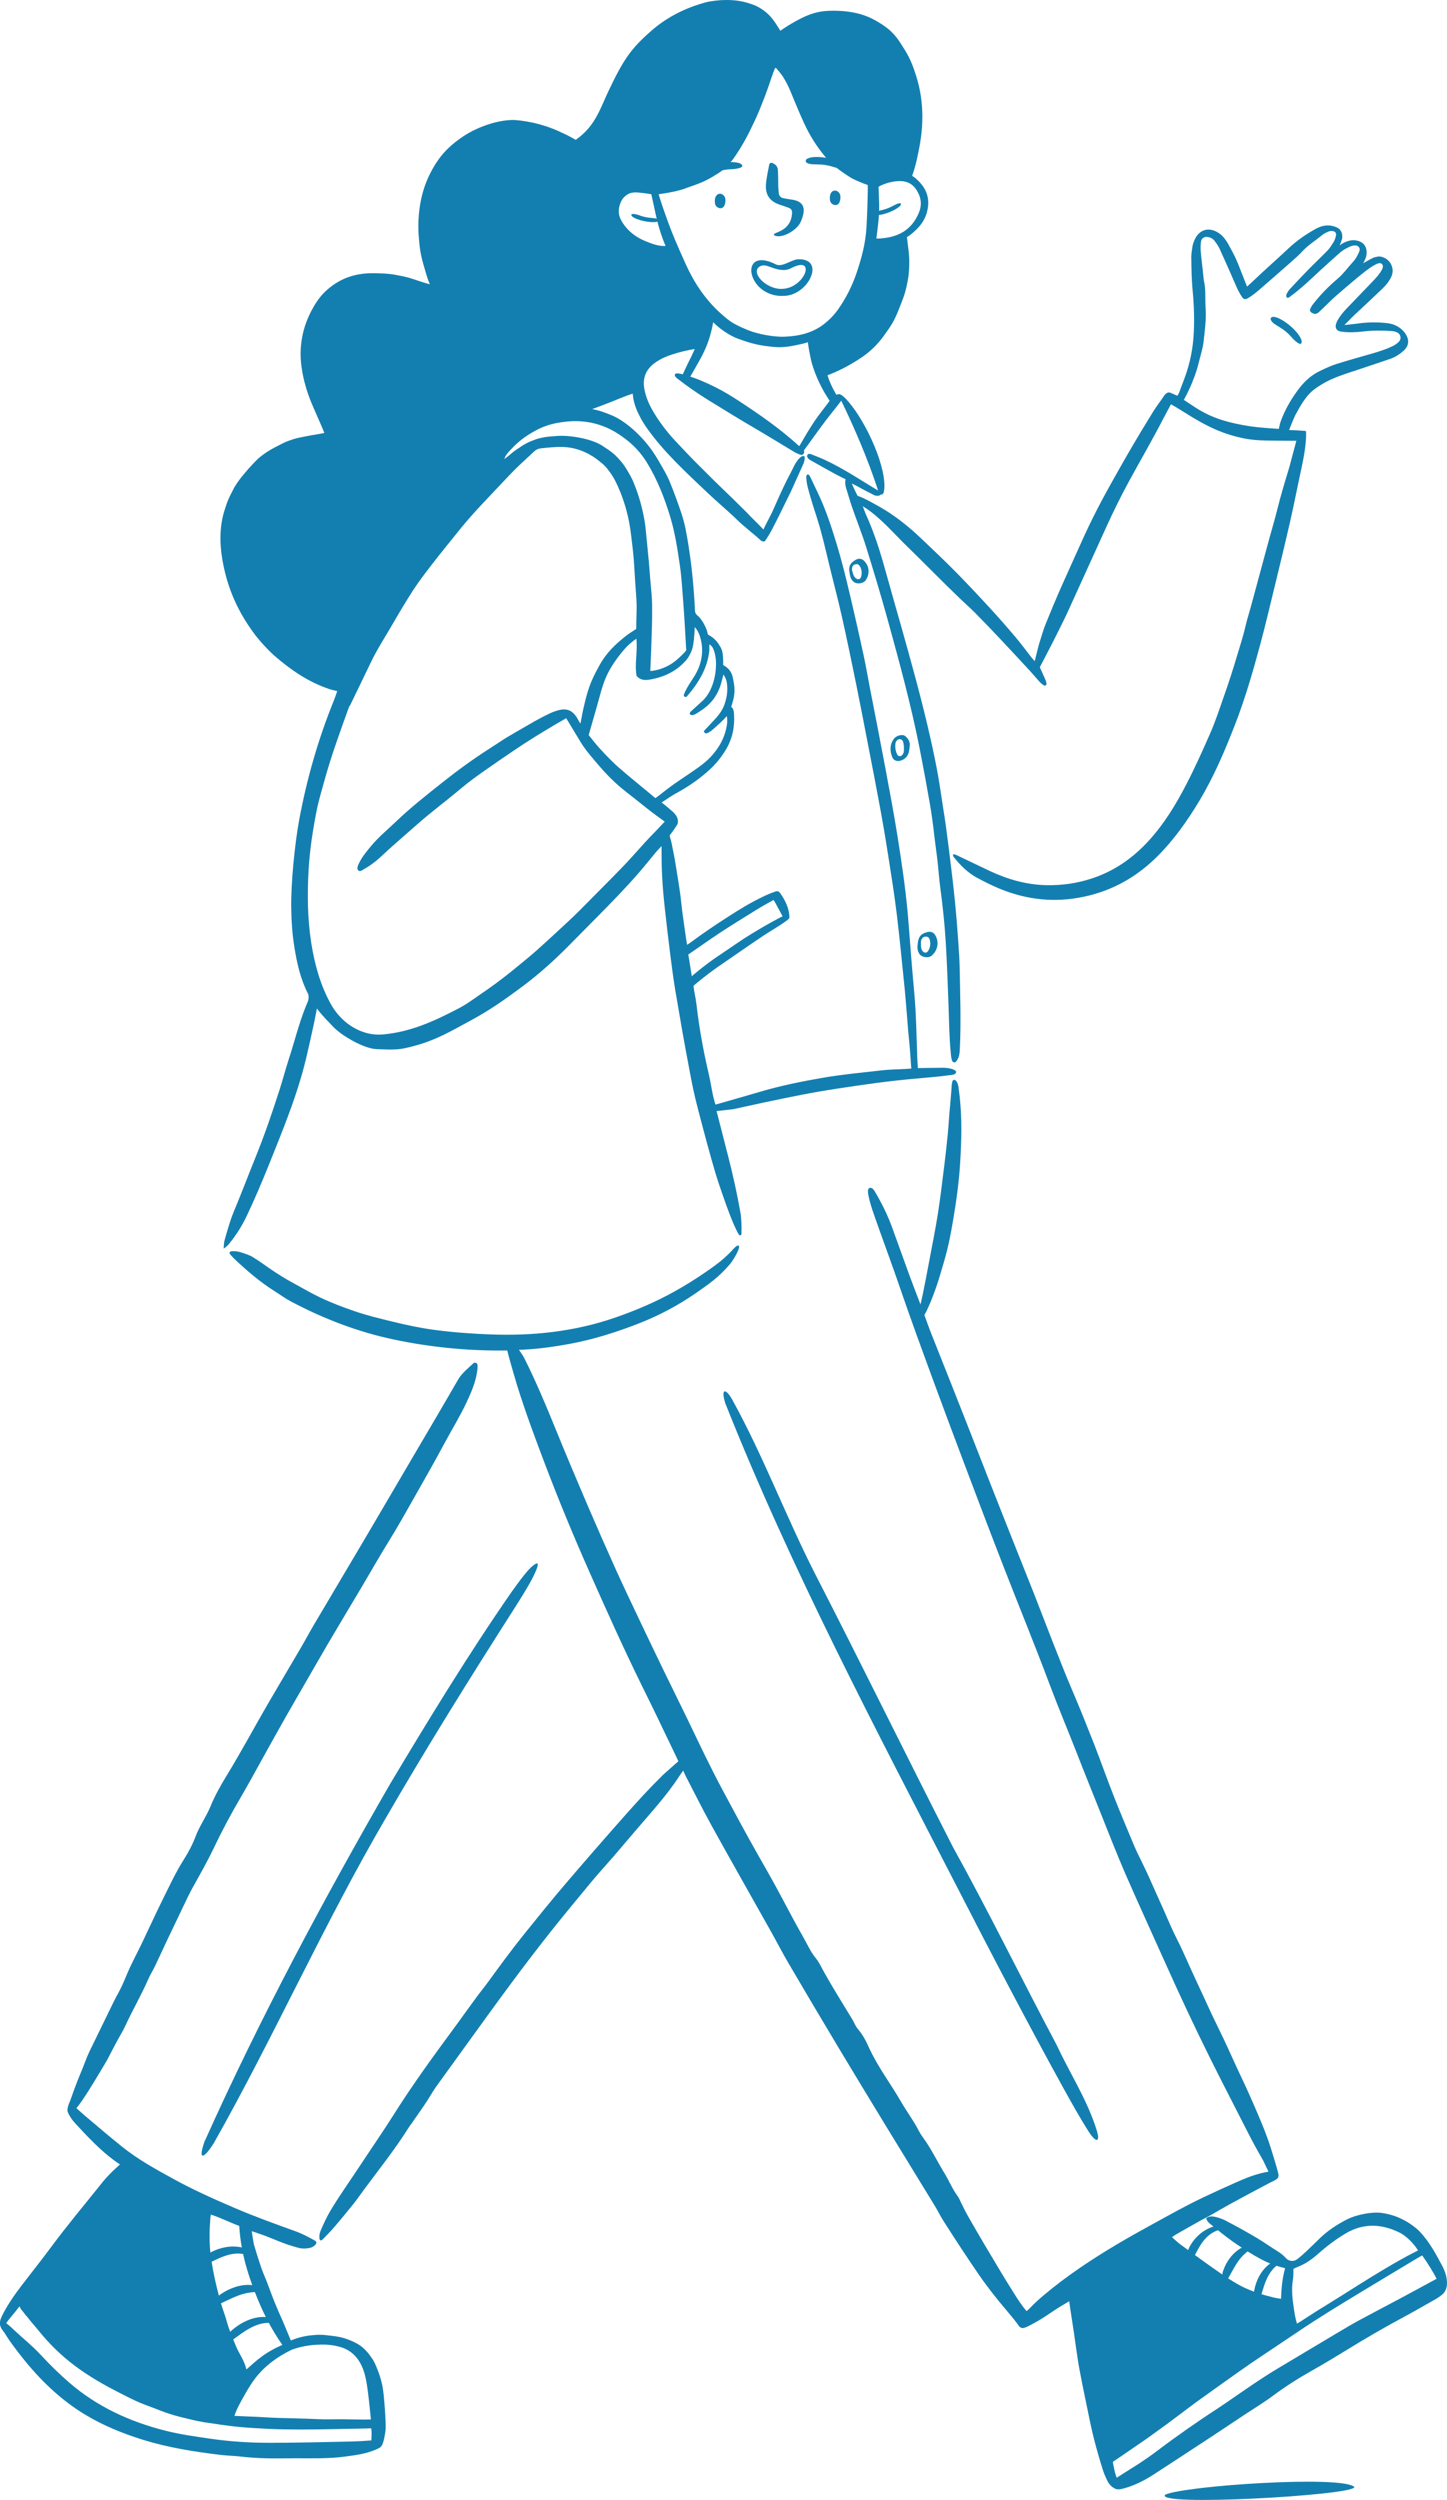 <?xml version="1.0" encoding="UTF-8"?>
<svg id="Layer_1" data-name="Layer 1" xmlns="http://www.w3.org/2000/svg" width="111.82mm" height="193.13mm" viewBox="0 0 316.96 547.45">
  <defs>
    <style>
      .cls-1 {
        fill: #137fb0;
      }
    </style>
  </defs>
  <g>
    <path class="cls-1" d="M316.09,496.51c-1.5-2.79-2.83-5.39-5.03-7.75-.2-.22-.56-.55-.78-.74-2.22-1.84-4.72-3.02-7.63-3.42-2.22-.31-5.67.42-7.66,1.45-2.12,1.1-4.13,2.4-5.87,4.09-1,.96-1.98,1.95-2.99,2.89-.64.6-1.31,1.19-2.01,1.72-.77.59-1.85.44-2.48-.29-.97-1.12-2.41-1.8-3.64-2.65-1.78-1.22-3.06-1.96-4.93-3.03-1.61-.93-4.78-2.59-4.78-2.59,0,0-2.57-1.24-3.66-.67l-.41.21c.04.39.35.85.67,1.11.3.25.61.49.91.74-2.46.78-4.33,2.62-5.34,4.67-.07.16-.14.32-.2.49-.58-.43-1.2-.88-1.9-1.39-.25-.18-1.64-1.44-1.64-1.44.29-.19.59-.42.91-.61,1.8-1.03,3.61-2.06,5.42-3.07.38-.21.82-.43.82-.43,0,0,1.23-.66,1.33-.71,1.75-1.01,2.79-1.63,4.56-2.6,2.71-1.49,5.45-2.93,8.18-4.38.21-.11.33-.17.33-.17,0,0,.36-.17.62-.3.68-.35,1.21-.58,1.17-1.34-.01-.21-.27-1.2-.32-1.36-.61-2.09-.9-3.07-1.34-4.45-.99-3.15-2.28-6.18-3.59-9.2-.87-2-1.75-3.99-2.69-5.96-1.39-2.9-2.68-5.85-4.05-8.76-.83-1.77-1.72-3.51-2.55-5.27-1.23-2.62-2.41-5.27-3.65-7.89-1.4-2.96-2.64-6-4.14-8.92-1.03-2.01-1.88-4.12-2.81-6.19-.49-1.09-2.31-5.15-2.31-5.15,0,0-1.37-3.17-2.58-5.57-.62-1.22-1.2-2.45-1.73-3.71-1.49-3.54-2.97-7.08-4.38-10.66-1.49-3.81-2.85-7.67-4.34-11.48-1.52-3.87-3.06-7.73-4.7-11.55-1.49-3.47-2.86-7-4.25-10.52-1.41-3.58-2.76-7.17-4.17-10.75-1.83-4.63-3.69-9.25-5.52-13.87-1.3-3.28-2.6-6.56-3.89-9.85-1.68-4.28-3.35-8.57-5.03-12.85-1.36-3.46-2.72-6.92-4.09-10.38-1.37-3.46-2.76-6.91-4.12-10.37-.48-1.22-.9-2.47-1.32-3.61,1.23-2.16,2.69-6.31,3.18-7.93,1.66-5.5,2.11-7.11,3.03-12.4.76-4.41,1.38-8.84,1.64-13.32.28-4.98.4-9.07-.11-14.05-.05-.5-.28-2.28-.28-2.28,0,0-.24-1.63-1.06-1.51-.38.05-.44,1.38-.44,1.38,0,0-.05.77-.06.95-.03.36-.21,2.68-.25,3.04-.29,2.77-.28,3.88-.55,6.66-.22,2.2-.46,4.39-.73,6.58-.45,3.57-.86,7.14-1.42,10.69-.58,3.67-1.33,7.32-2.01,10.97-.48,2.6-.67,3.49-1.31,6.73l-.49,2.17s-.31-.82-.38-.99c-.67-1.77-1.36-3.53-2.01-5.3-1.3-3.55-2.56-7.12-3.86-10.67-1-2.73-2.29-5.32-3.78-7.82-.13-.21-.28-.43-.47-.59-.13-.11-.34-.18-.51-.17-.28.02-.46.26-.49.5-.04.3,0,.63.05.93.43,2.3,1.28,4.48,2.05,6.68,1.57,4.46,3.23,8.89,4.76,13.36,2.42,7.1,5.02,14.14,7.6,21.18,2.22,6.04,4.48,12.06,6.75,18.08,2.81,7.43,5.61,14.86,8.5,22.27,3.36,8.63,6.88,17.21,10.13,25.89,1.85,4.93,3.9,9.79,5.82,14.7,1.75,4.5,3.57,8.98,5.36,13.47,1.75,4.38,3.46,8.78,5.33,13.1,2.82,6.48,5.78,12.89,8.66,19.33,3.22,7.2,6.56,14.34,10.07,21.39,2.53,5.08,5.15,10.12,7.72,15.18,1.27,2.49,2.19,4.23,3.75,6.93,0,0,.78,1.62,1.18,2.46-2.24.36-4.36,1.14-6.44,2.05-2.6,1.14-5.18,2.32-7.74,3.53-3.88,1.83-7.61,3.94-11.37,6-2.49,1.36-4.97,2.75-7.41,4.19-5.75,3.4-11.31,7.09-16.45,11.43-.94.8-1.86,1.63-2.71,2.53-.39.42-.87.8-.87.8l-.14-.15c-.48-.58-.72-.92-1.27-1.68-.23-.32-.45-.65-.66-.98-.27-.43-.63-.99-.75-1.19-1.16-1.87-1.61-2.55-2.74-4.43-2.5-4.16-4.98-8.33-7.38-12.55-.5-.87-.92-1.79-1.38-2.69-.26-.5-.45-1.06-.78-1.5-1.17-1.58-1.89-3.4-2.91-5.06-1.57-2.56-2.86-5.29-4.64-7.73-.41-.56-.77-1.14-1.09-1.76-1.12-2.15-2.58-4.07-3.79-6.17-2.3-4.01-5.15-7.69-7.06-11.95-.62-1.4-1.36-2.75-2.35-3.91-.55-.64-.82-1.45-1.26-2.17-2.07-3.38-4.16-6.75-6.11-10.21-.59-1.04-1.07-2.18-1.82-3.09-1.18-1.43-1.9-3.11-2.8-4.68-2.01-3.49-3.83-7.09-5.76-10.63-1.38-2.54-2.82-5.05-4.25-7.56-2.67-4.71-5.23-9.49-7.79-14.27-1.31-2.44-2.54-4.93-3.77-7.41-1.36-2.77-2.67-5.57-4.02-8.34-1.62-3.34-3.28-6.67-4.9-10.01-1.73-3.57-3.45-7.15-5.15-10.73-1.78-3.76-3.58-7.51-5.3-11.3-2.18-4.83-4.31-9.67-6.4-14.54-2.36-5.51-4.69-11.02-6.94-16.57-2.09-5.14-4.24-10.25-6.72-15.23-.22-.45-.49-.88-.77-1.29-.15-.21-.5-.73-.5-.73.36,0,1.08-.04,1.46-.06,3.22-.18,6.4-.64,9.57-1.22,5.27-.97,10.36-2.58,15.35-4.54,4.4-1.73,8.59-3.96,12.47-6.66,2.99-2.08,4.9-3.42,7.32-6.21.75-.86,2.49-3.76,1.95-4.11-.27-.18-.84.37-1.12.69-1.35,1.52-2.89,2.82-4.54,4-3.24,2.31-6.58,4.43-10.12,6.27-3.65,1.9-7.43,3.46-11.3,4.8-4.54,1.57-9.21,2.6-13.99,3.18-4.34.52-8.69.65-13.04.5-4.16-.14-8.31-.45-12.44-.99-3.14-.41-6.22-1.07-9.27-1.82-2.99-.74-5.46-1.31-8.38-2.31-2.5-.86-5.11-1.85-7.49-2.99-2.25-1.08-4.14-2.22-6.29-3.38-1.09-.58-2.95-1.74-4.12-2.53-1.55-1.04-2.55-1.82-4.23-2.87-.84-.53-1.83-.82-2.79-1.12-.66-.21-1.37-.29-2.08-.19-.28.04-.41.38-.23.59.29.33.57.68.89.98,2.75,2.61,5.61,5.08,8.83,7.11,1.23.77,2.39,1.64,3.68,2.32,7.12,3.76,14.57,6.63,22.46,8.3,7.81,1.65,15.69,2.45,23.67,2.42.49,0,1.22-.01,1.22-.01,0,0,.42,1.67.63,2.4.53,1.82,1.03,3.64,1.59,5.45,1.83,5.83,3.96,11.56,6.13,17.26,3,7.88,6.23,15.68,9.65,23.39,3.61,8.14,7.25,16.26,11.17,24.26,1.67,3.41,3.37,6.81,4.99,10.25.94,1.99,1.93,3.96,2.86,5.96l.46,1c-.49.39-3.41,3.01-3.41,3.01-3.32,3.29-5.42,5.62-8.52,9.11-4.31,4.86-8.58,9.77-12.8,14.71-3.13,3.66-6.15,7.41-9.17,11.16-2.7,3.37-5.25,6.85-7.79,10.34-.82,1.13-1.72,2.22-2.55,3.35-1.31,1.78-2.59,3.57-3.89,5.36-2.56,3.52-5.17,7-7.67,10.56-2.18,3.09-4.31,6.22-6.33,9.42-2.52,4-5.22,7.89-7.82,11.84-2.08,3.16-4.29,6.24-6.23,9.49-.84,1.41-1.53,2.89-2.17,4.4-.25.6-.36,1.21-.25,1.85.02.11.1.24.2.28.09.04.28.03.34-.04.87-.9,1.77-1.78,2.59-2.73,1.44-1.67,2.84-3.37,4.22-5.09.83-1.03,1.57-2.13,2.36-3.19,3.38-4.56,6.92-9,9.94-13.82.13-.21.3-.4.45-.61,1.48-2.16,3.04-4.27,4.39-6.53.28-.47.75-1.21,1.07-1.65,2.17-3.02,4.35-6.03,6.53-9.04,3.3-4.54,6.56-9.1,9.91-13.6,2.82-3.8,5.69-7.56,8.63-11.27,2.94-3.71,5.96-7.35,8.98-10.99,1.53-1.84,3.16-3.61,4.73-5.42,1.61-1.86,3.19-3.75,4.79-5.62,3.4-3.98,6.97-7.83,9.82-12.25.17-.26.71-1,.71-1,0,0,.43.97.6,1.3,1.89,3.64,3.71,7.31,5.7,10.9,4.24,7.67,8.58,15.29,12.87,22.94,1.33,2.36,2.56,4.78,3.94,7.12,3.6,6.15,7.24,12.28,10.9,18.39,3.4,5.68,6.85,11.34,10.29,17,3.61,5.92,7.25,11.82,10.86,17.74.62,1.02,1.14,2.11,1.78,3.12,2.54,3.99,5.13,7.95,7.8,11.84.95,1.39,1.95,2.73,2.99,4.06,1.03,1.32,1.58,2.01,3.07,3.76.13.15,1.65,2,1.65,2l.56.72s.39.53.51.71c.24.36.69.56,1.11.44.61-.16,1.13-.45,1.66-.74.72-.4,1.44-.79,2.14-1.21.7-.43,1.37-.9,2.06-1.35.68-.45,1.36-.92,2.06-1.34.68-.4,2-1.2,2-1.2l.21,1.47s.32,2.15.49,3.21c.54,3.3.97,7.19,1.59,10.47.76,4.03,1.37,6.77,2.18,10.78.74,3.65,1.72,7.24,2.83,10.79.28.9.65,1.76,1.07,2.62.39.78.93,1.34,1.67,1.7.66.31,1.35.1,2.03-.08,2.4-.66,4.57-1.8,6.64-3.15,1.74-1.13,3.49-2.27,5.23-3.41,2.43-1.59,4.86-3.17,7.28-4.77,2.47-1.63,4.94-3.28,7.41-4.92,2.01-1.33,4.09-2.58,6.02-4.02,2.7-2.01,5.54-3.82,8.48-5.47,2.67-1.5,5.3-3.1,7.91-4.7,3.87-2.38,7.79-4.66,11.79-6.81,2.54-1.36,5.04-2.81,7.55-4.23.44-.25.84-.55,1.24-.86.8-.63,1.11-1.5,1.14-2.48.03-1.15-.33-2.5-.87-3.5ZM283.22,499.15c.13-.74.07-1.5.1-2.29.31-.15.58-.31.86-.41,1.74-.65,3.22-1.71,4.59-2.93,1.85-1.63,3.79-3.11,5.91-4.38,3.94-2.36,7.9-2.19,11.9-.23,1.41.69,3.14,2.42,4.04,3.9,0,0-.81.42-1.03.53-1.12.58-1.86.97-2.95,1.59-4.12,2.32-8.12,4.84-12.11,7.37-2.13,1.35-4.28,2.65-6.42,3.99-1.01.64-2,1.31-3.01,1.95-.31.19-1,.61-1,.61-.36-1.17-.55-2.39-.71-3.49-.31-2.06-.52-4.12-.17-6.2ZM281.85,510.07s.01.03.02.04l-.08.06s.05-.06.06-.1ZM279.6,496.17c.54.17,1.16.35,1.9.54-.33,1.19-.56,2.41-.69,3.64-.11,1.08-.17,1.98-.2,3.06l-1.43-.24-.54-.14c-.82-.2-1.57-.41-2.32-.63.67-2.23,1.33-4.6,3.28-6.23ZM272.73,493.51c.15-.16.35-.32.56-.48.99.61,1.99,1.21,3.02,1.75.67.36,1.26.64,1.92.9-2,1.43-3.14,3.8-3.5,5.95-.02.07-.02.15-.03.22-.86-.32-1.71-.67-2.61-1.12-1.06-.54-2.08-1.16-3.08-1.8.02-.02.03-.04.05-.06,1.08-1.84,1.96-3.89,3.66-5.36ZM266.54,488.5c.07-.03.16-.07.25-.11,1.32,1.06,2.66,2.1,4.06,3.05.39.26.78.51,1.17.76-2.02,1.09-3.42,3.09-4.07,5.03-.1.22-.17.53-.2.86-1.09-.74-2.16-1.51-3.24-2.27-1.06-.76-1.92-1.38-2.76-1.99,1.07-2.1,2.3-4.39,4.79-5.34ZM307.05,503.15c-3.11,1.67-6.25,3.29-9.35,4.97-1.66.9-3.28,1.88-4.91,2.84-4.28,2.55-8.55,5.11-12.83,7.66-3.52,2.1-6.88,4.45-10.26,6.78-.9.62-1.8,1.25-2.71,1.84-4.61,3-9.12,6.14-13.51,9.46-2.92,2.21-5.45,3.72-5.45,3.72-.03.01-2.37,1.5-2.4,1.52l-1.02.65c-.32-.91-.46-1.4-.65-2.41-.06-.3-.2-.8-.17-1.09.7-.47,1.38-.92,2.05-1.38,1.77-1.21,3.53-2.43,5.3-3.64.62-.43,4.66-3.37,4.66-3.37l6.07-4.55s9.89-7.11,12.31-8.74c3.94-2.66,6.07-4.05,10.01-6.71,4.45-3,9.02-5.8,13.61-8.57,4.26-2.58,8.53-5.14,12.81-7.71.31-.19.92-.51.92-.51,1.21,1.68,2.61,3.98,3.15,5.11-2.54,1.38-5.08,2.77-7.63,4.13Z"/>
    <path class="cls-1" d="M84.23,526.54s-.13-1.59-.2-2.17c-.18-1.62-.33-2.46-.82-4.02-.27-.88-1.06-2.86-1.39-3.38-1.09-1.71-2.21-3.12-4.12-4.02-1.78-.84-2.95-1.2-5-1.44-2.14-.25-2.62-.31-4.72-.09-1.09.11-2.07.36-3.08.67l-1.19.44-.9-2.14s-.67-1.67-1.09-2.59c-1-2.17-1.97-4.65-1.97-4.65l-1.38-3.67c-.54-1.34-.81-1.87-1.27-3.24-.76-2.27-.78-2.43-1.48-4.71-.07-.24-.48-2.93-.48-2.93,1.49.48,3.15,1.07,4.6,1.67,1.61.67,3.13,1.26,4.42,1.63,1.36.39,1.92.63,3.33.43.64-.09,1.22-.29,1.64-.83.23-.29.22-.63-.09-.8-1.37-.77-2.74-1.51-4.23-2.05-4.56-1.65-9.12-3.28-13.57-5.2-4.42-1.9-8.81-3.86-13.03-6.17-4.05-2.22-7.91-4.32-11.51-7.21-3.1-2.49-4.9-4.06-8.2-6.84-.23-.19-1.76-1.56-1.76-1.56.41-.55.85-1.09,1.24-1.66,1.76-2.61,3.36-5.32,4.97-8.02.19-.32.39-.65.57-.98.67-1.28,1.33-2.57,2.01-3.84.65-1.22,1.4-2.4,1.98-3.66,1.55-3.38,3.44-6.59,4.92-10,.45-1.04,1.06-2,1.55-3.02.87-1.82,1.7-3.65,2.56-5.47,1.54-3.24,3.1-6.48,4.65-9.72.23-.47.62-1.23.87-1.69,1.66-2.98,3.35-5.94,4.82-9.02,1.74-3.65,3.64-7.22,5.68-10.7,1.9-3.24,3.68-6.55,5.51-9.83,1.47-2.64,2.94-5.29,4.43-7.92,1.21-2.14,2.46-4.26,3.68-6.39,1.86-3.22,3.7-6.45,5.58-9.66,2.52-4.29,5.09-8.55,7.63-12.83,1.96-3.31,3.85-6.65,5.88-9.92,1.98-3.19,3.8-6.47,5.65-9.73,2.17-3.82,4.34-7.63,6.42-11.51,1.63-3.04,3.45-5.98,4.91-9.11.96-2.06,1.86-4.14,2.23-6.41.09-.57.16-1.12.11-1.69-.02-.22-.13-.37-.31-.43-.16-.05-.43-.07-.53.03-1.22,1.15-2.56,2.16-3.44,3.68-3.21,5.57-6.48,11.11-9.74,16.65-3.57,6.09-7.14,12.19-10.73,18.28-3.69,6.25-7.4,12.48-11.09,18.72-.99,1.68-1.91,3.41-2.9,5.1-2.42,4.14-4.88,8.25-7.28,12.39-3.01,5.2-5.84,10.49-8.98,15.61-1.3,2.13-2.52,4.31-3.47,6.62-.94,2.29-2.41,4.29-3.28,6.61-.67,1.78-1.56,3.46-2.58,5.07-1.81,2.85-3.2,5.89-4.69,8.88-1.54,3.1-2.97,6.27-4.47,9.39-1.12,2.34-2.38,4.61-3.37,7.02-.56,1.36-1.15,2.7-1.85,3.99-.35.64-.71,1.28-1.02,1.94-1.75,3.63-3.55,7.24-5.3,10.87-.49,1.01-1.41,3.47-1.41,3.47,0,0-1.1,2.66-1.21,2.95-.54,1.41-.97,2.6-1.23,3.35-.22.63-.46,1.25-.71,1.86,0,0-.38,1.08-.16,1.59.4.93.99,1.77,1.68,2.51,2.71,2.91,5.41,5.83,8.65,8.19.45.33,1.1.75,1.1.75l-1.55,1.43s-1.34,1.29-2.37,2.59c-3.74,4.68-7.6,9.27-11.17,14.09-2.06,2.79-4.23,5.5-6.34,8.26-1.65,2.16-3.21,4.37-4.42,6.82-.54,1.1-.68,2.1.15,3.14.59.74,1.03,1.59,1.58,2.35,2.36,3.28,4.89,6.43,7.78,9.27,2.66,2.62,5.56,4.95,8.77,6.88,3.97,2.38,8.22,4.11,12.64,5.48,5.57,1.72,11.29,2.63,17.05,3.31,1.5.18,3.02.19,4.52.37,2.76.33,5.53.41,8.31.39,1.2,0,2.4-.03,3.6-.03,3.53,0,7.07.11,10.59-.35,2.37-.31,4.74-.6,6.98-1.58.78-.34,1.13-.5,1.42-1.25.16-.42.25-.72.34-1.15.4-2,.36-2.24.27-4.46-.08-1.91-.2-2.99-.2-2.99ZM63.91,514.57s.07-.03.14-.06c.84-.31,1.71-.54,2.6-.71,1.23-.23,2.12-.34,3.73-.37,1.34-.03,2.63.12,3.92.46,2.36.62,3.96,2.09,4.96,4.29.61,1.34.91,2.76,1.13,4.19.34,2.24.54,4.51.79,6.76.02.18.05.71.05.71-2.07.06-5.8-.09-7.5-.06-2.18.04-3.19.04-6.28-.11-.64-.03-3.87-.12-4.51-.13-3.47-.06-3.99-.15-7.08-.31-.76-.04-1.51-.04-2.27-.09-.74-.05-2.24-.09-2.24-.09l.14-.41c.21-.61.47-1.2.77-1.77.76-1.46,2.34-4.36,3.65-6.06,2.12-2.75,4.87-4.74,7.99-6.25ZM58.87,508.66c.86,1.6,1.82,3.19,2.97,4.84-3.75,1.64-5.38,3.17-7.87,5.38-.42-1.94-1.57-3.38-2.26-5.05-.21-.51-.42-1.02-.63-1.52,2.34-1.71,4.77-3.62,7.8-3.64ZM55.83,501.94c.75,1.92,1.51,3.71,2.39,5.46-2.8-.22-5.69,1.29-7.68,3.12-.04.03-.08.07-.12.11-.28-.74-.54-1.49-.75-2.27-.37-1.34-.88-2.63-1.27-3.97,2.09-.95,4.19-2.13,6.49-2.37.28-.06.61-.07.95-.08ZM55.25,500.41c-2.36-.28-4.9.62-6.82,1.94-.15.08-.32.21-.49.36-.64-2.52-1.12-4.45-1.59-7.41,2.15-1.09,4.52-2.14,6.9-1.7.5,2.32,1.19,4.58,2,6.8ZM46.06,485.76c.02-.19.13-.8.13-.8,2.23.73,4.18,1.75,6.21,2.49.09,1.6.29,3.17.57,4.71-2.28-.51-4.73-.03-6.77,1.05-.04.02-.08.05-.12.07-.26-2.38-.2-5.24,0-7.53ZM81.3,534.42c-1.43.12-2.95.2-4.45.24-5.93.13-11.86.28-17.79.28-4.35,0-8.69-.27-13.01-.9-3.31-.48-6.62-.94-9.86-1.76-7.74-1.97-14.85-5.2-20.96-10.47-2.25-1.94-4.35-4.02-6.37-6.19-1.85-1.99-3.6-3.33-5.58-5.19-.5-.47-1.37-1.29-1.91-1.69.02-.16,1.82-2.33,1.88-2.38l1.02-1.3c.13.3.29.6.53.88.44.51.76,1.03,1.23,1.5.35.53,1.73,2.09,2.13,2.58,5.21,6.56,10.8,10.31,18.1,14.02,3.15,1.6,3.99,2.05,7.43,3.29.03,0,.74.29,1.52.59,1.36.53,2.76.97,4.18,1.33.71.18,1.49.37,2.19.54,2.96.71,3.67.71,5.41.98,4.44.69,6.78.86,11.75,1.12,4.2.21,10.07.15,14.28.06,2.1-.05,2.62-.06,4.85-.1.55-.01,1.06,0,1.77-.04l1.65-.04.03.14c.16.86.01,2.52.01,2.52Z"/>
    <path class="cls-1" d="M158.84,307.21c14.47,36.47,32.92,71.3,50.88,106.17,7.52,14.64,15.14,29.22,23.07,43.63,1.83,3.31,3.69,6.66,5.73,9.86.63.98,1.36,1.78,1.73,1.74h.05c.58-.32.01-1.89-.45-3.27-2.11-6.16-5.7-11.71-8.41-17.56-7.67-14.42-14.8-29.04-22.71-43.32-10.12-19.81-19.95-39.88-30.1-59.64-6.41-12.53-11.36-25.85-18.16-38.18-1.61-2.92-2.57-2.42-1.62.56Z"/>
    <path class="cls-1" d="M44.85,468.81c-1.53,4.27-.37,4.2,1.96.55,13.2-23.35,24.09-47.95,37.65-71.15,8.93-15.46,18.5-30.79,28.1-45.82,1.4-2.2,3.03-4.76,4.09-6.83.95-1.83,1.35-3.06,1.03-3.21h-.02c-1.45.28-4.22,4.39-5.61,6.27-9.46,13.65-18.13,27.87-26.61,42.05-14.61,25.36-28.58,51.43-40.57,78.15Z"/>
    <path class="cls-1" d="M170.68,64.79s.85.02,1.13,0c5.34-.16,9.13-8.22,3.01-8.01-1.44.05-3.47,1.82-4.88,1.11-7.9-4-6.6,6.32.73,6.9ZM166.65,58.24c.63-.28,1.35-.04,2,.2,1.53.56,3.14,1.1,4.69.26,5.63-2.9,2.96,4.43-2.02,4.56-3.56.17-7.28-3.84-4.67-5.02Z"/>
    <path class="cls-1" d="M170.9,44.86c.66.21,1.32.43,1.96.69.44.18.66.53.64,1.04-.07,1.89-.97,3.27-2.68,4.05-.39.18-.87.39-.87.39,0,0-.43.16-.43.35,0,.08.09.16.13.19.16.09.3.11.48.14,1.86.28,4.59-1.57,5.25-3.11.15-.34.25-.55.36-.9.21-.68.4-1.39.29-2.02-.18-1.06-.89-1.63-2.25-1.91-.25-.05-.5-.08-.75-.12-.52-.09-1.05-.16-1.56-.28-.48-.11-.83-.54-.87-1.03-.06-.69-.14-1.21-.13-1.94,0-1.02-.02-2.14-.07-3.14-.04-.78-.5-1.26-1.19-1.56-.3-.13-.66.02-.72.36-.25,1.42-.6,2.84-.71,4.28-.18,2.37.9,3.82,3.13,4.52Z"/>
    <path class="cls-1" d="M203.19,204.1c-1.41.32-2.01,1-2.15,2.43-.02.25-.05.5-.07.71-.01.76.09,1.14.41,1.64.51.78,1.97,1.01,2.68.41,1.33-1.11,1.68-2.92.86-4.41-.38-.68-.98-.96-1.73-.79ZM203.15,208.42c-.24.29-.7.25-.97-.04-.41-.45-.47-.99-.44-1.56-.05-.57-.03-1.11.46-1.53.36-.31,1.08-.23,1.31.17.47.83.31,2.18-.35,2.97Z"/>
    <path class="cls-1" d="M187.49,122.57c-1.24.66-1.64,1.44-1.41,2.78.04.23.08.47.11.67.18.7.37,1.02.8,1.39.68.58,2.1.41,2.62-.32.97-1.36.84-3.11-.31-4.25-.53-.53-1.16-.62-1.82-.27ZM188.54,126.52c-.15.33-.6.42-.93.21-.5-.31-.69-.79-.81-1.31-.19-.51-.31-1.01.04-1.52.26-.38.96-.49,1.27-.19.65.64.84,1.91.42,2.81Z"/>
    <path class="cls-1" d="M195.67,161.98c-.84,1.28-.73,2.61-.17,3.94.21.51.87.81,1.41.73,1.13-.18,1.93-.91,2.19-2.04.1-.42.12-.87.18-1.3.08-.83-.28-1.46-.85-2-.24-.23-.52-.35-.85-.34-.8.03-1.46.33-1.91,1.01ZM197.99,163.41c.01.77.07,1.28-.21,1.72-.17.27-.39.5-.74.46-.26-.03-.44-.2-.55-.44-.34-.75-.45-1.54-.34-2.36.02-.17.11-.35.21-.5.18-.27.43-.45.77-.42.35.02.59.26.68.54.13.41.16.84.18,1Z"/>
    <path class="cls-1" d="M181.86,44.1c.17.48.7.84,1.2.81.89-.06,1.1-1.24,1.02-2.01-.09-.89-1.09-1.54-1.83-.92-.5.43-.52,1.3-.45,1.86l.06.26Z"/>
    <path class="cls-1" d="M156.67,44.79c.17.48.7.84,1.2.81.89-.06,1.1-1.24,1.02-2.01-.09-.89-1.09-1.54-1.83-.92-.5.43-.52,1.3-.45,1.86l.06.26Z"/>
    <path class="cls-1" d="M278.38,70.06c.3.7,1.22,1.14,1.86,1.56,1.02.61,1.79,1.22,2.64,2.18.51.65,2.57,2.61,2.2.66-.75-2.13-4.54-5.1-6.2-5.08-.33.01-.63.25-.53.6l.02.07Z"/>
    <path class="cls-1" d="M56.26,139.5c.95,1.23,2.69,3.09,3.87,4.11,3.57,3.11,7.48,5.76,11.9,7.25.45.15.91.27,1.37.37l.47.11c-.23.65-.48,1.42-.78,2.16-3.42,8.43-5.9,17.12-7.56,26.06-.97,5.24-1.82,13.89-1.74,19.22.04,2.91.23,5.81.7,8.7.57,3.5,1.33,6.94,2.97,10.12.27.53.09,1.39,0,1.64-.16.42-.41.99-.58,1.41-1.43,3.6-2.35,7.37-3.55,11.05-.76,2.33-1.38,4.72-2.13,7.05-1.57,4.86-3.21,9.69-5.13,14.43-1.63,4.03-3.17,8.1-4.85,12.12-.85,2.05-1.42,4.17-2.03,6.29-.12.42-.12.74-.16,1.18,0,.07-.04.66-.04.66l.26-.18c.33-.25.64-.52.84-.76,1.57-1.91,2.89-3.97,3.95-6.21,1.73-3.65,3.31-7.36,4.82-11.11,3.19-7.96,6.5-15.91,8.4-24.29.64-2.81.75-3.26,1.59-7.14l.4-2.03s.16-.87.17-.87c0,0,.17.25.29.4,1.01,1.3,2.17,2.46,3.3,3.64,1.89,1.98,6.72,4.75,9.42,4.86,4.43.18,5.06.17,8.32-.7,4.77-1.28,7.94-3.18,12.07-5.41,4.38-2.36,7.5-4.53,11.95-7.86,3.24-2.42,6.71-5.54,9.55-8.41,2.22-2.24,4.44-4.48,6.66-6.73,3.1-3.14,6.19-6.3,9.08-9.65,1.4-1.62,2.37-2.86,3.74-4.51.16-.19,1.11-1.18,1.11-1.18.01.45.01,1.49.01,2-.01,4.03.3,8.05.75,12.06.35,3.13.72,6.27,1.11,9.39.35,2.75.7,5.51,1.16,8.25.93,5.53,1.89,11.06,2.94,16.58.76,4.03,1.03,5.55,2.12,9.74,1.1,4.21,2.52,9.58,3.76,13.74.56,1.87,1.96,5.83,1.96,5.83,0,0,1.83,5.33,3.07,7.4.09.15.23.33.45.21.09-.05.18-.18.18-.28.02-1.58.04-3.17-.24-4.72-.75-4.22-1.67-8.41-2.75-12.56-.73-2.81-1.45-5.62-2.16-8.43-.09-.36-.32-1.2-.32-1.2.47-.01,3.74-.42,3.74-.42l6.7-1.46c6.82-1.42,9.93-2.09,16.04-3.03,5.99-.92,11.03-1.64,17.07-2.18,2.39-.21,4.73-.39,8.03-.82.33-.04.9-.21.9-.63-.02-.65-1.92-.96-2.97-.94-1.58.03-2.55.04-4.13.05l-1.27.03-.15-2.5c0-.66-.01-1.31-.05-1.97-.08-1.59-.13-4.97-.33-8.45-.15-2.61-.43-5.42-.64-7.84-.41-4.63-.66-8.66-1.07-13.29-.49-5.41-1.29-10.78-2.13-16.14-.82-5.23-1.81-10.43-2.78-15.64-1.07-5.71-2.19-11.41-3.3-17.11-.49-2.53-.92-5.08-1.47-7.6-1.15-5.32-2.36-10.62-3.63-15.91-.89-3.7-1.9-7.36-3.07-10.98-.65-2-1.34-4-2.14-5.94-.77-1.86-1.68-3.67-2.53-5.5-.13-.28-.17-.38-.42-.83,0,0-.17-.35-.45-.3-.25.04-.29.54-.29.54.02,1.06.23,1.95.5,2.94.56,2.07,1.22,4.12,1.88,6.16,1.21,3.78,2.02,7.66,2.98,11.5.88,3.54,1.8,7.08,2.59,10.65,1.07,4.8,2.06,9.62,3.04,14.43.84,4.14,1.64,8.29,2.44,12.44.96,4.95,1.93,9.9,2.84,14.86.58,3.16,1.12,6.34,1.61,9.51.7,4.49,1.43,8.97,1.97,13.48.69,5.7,1.14,10.75,1.74,16.46.12,1.16.43,5.05.43,5.05l.31,3.93s.44,4.07.61,7.34l.07.81c-.62.06-1.65.1-2.15.13-1.39.08-2.78.08-4.16.24-4.45.52-8.9.92-13.32,1.69-4.48.78-8.92,1.68-13.28,2.96-3.02.89-6.05,1.75-9.09,2.62-.23.07-.7.21-.9.24,0,0-.19-.61-.25-.83-.6-2.19-.46-2.56-1.44-6.83-1.07-4.65-1.9-9.36-2.45-14.11-.19-1.69-.52-2.78-.68-4.2.11-.11.21-.21.31-.3,1.37-1.14,2.77-2.24,4.22-3.29l.6-.43c5.49-3.76,5.71-3.98,10.16-6.97,1.58-1.06,4.01-2.4,5.48-3.6.17-.14.26-.35.25-.57-.09-1.94-.94-3.63-2.03-5.18-.24-.34-.57-.51-.98-.36-1.01.35-1.78.67-2.74,1.13-2.9,1.41-4.78,2.54-8.13,4.7-2.44,1.57-5.03,3.32-7.36,5.05-.29.22-1.17.82-1.17.82,0,0-.15-.91-.19-1.15-.3-2.06-.56-3.78-.83-5.84-.22-1.69-.29-2.69-.52-4.37-.33-2.41-.69-4.33-1.04-6.62-.1-.62-.21-1.25-.34-1.87-.11-.53-.25-1.18-.31-1.54-.07-.44-.17-.96-.29-1.39l-.32-1.15s1.14-1.49,1.64-2.34c.36-.63.17-1.43-.2-2.03-.23-.37-.68-.81-1.01-1.09-.63-.55-1.43-1.2-1.43-1.2l-.74-.59c.92-.59,2.19-1.48,3.15-2,2.73-1.49,5.27-3.22,7.54-5.35,1.3-1.22,2.39-2.59,3.32-4.11,1.5-2.46,2.02-5.05,1.85-7.89-.03-.44-.12-1.39-.63-1.54,0,0,.34-1.09.48-1.66.44-1.82.25-3.2-.17-5-.21-.94-.81-1.88-2.06-2.54,0,0,.01-.71,0-1.11-.06-1.16-.06-1.86-.6-2.85-.47-.86-1.13-1.71-2.05-2.31l-.71-.44c-.16-1.23-1.27-3.35-2.25-4.12-.41-.33-.57-.71-.58-1.2,0-.38-.03-.76-.05-1.14-.31-5.56-.92-11.08-1.98-16.55-.19-1-.62-2.6-.95-3.57-.79-2.34-1.63-4.66-2.57-6.94-.44-1.06-.99-2.04-1.56-3.03-.02-.04-.05-.09-.08-.14-.74-1.31-1.19-2.1-2.08-3.41-.36-.53-1.16-1.57-1.8-2.3-1.58-1.79-3.26-3.31-5.16-4.53-1.39-.89-2.53-1.29-4.08-1.85-.77-.28-2.19-.57-2.19-.57,0,0,1.68-.61,2.01-.74,1.87-.72,2.65-1.02,4.12-1.63.79-.33,1.6-.63,2.42-.9l.33-.11s.09.93.14,1.17c.3,1.46.78,2.66,1.51,4.03.46.86.98,1.7,1.55,2.49,3.78,5.29,8.56,9.63,13.23,14.07,2.1,2,4.35,3.85,6.43,5.87,1.63,1.59,3.47,2.93,5.14,4.47.09.08.2.16.32.21.24.1.51.15.69-.09,1.13-1.59,2.07-3.59,2.95-5.32l2.68-5.45,2.82-6.25s.43-1.36.07-1.51c-.51-.21-1.3.75-1.3.75,0,0-.59.79-.84,1.3-.52,1.11-1.12,2.19-1.67,3.29-1.05,2.08-2.37,5.08-2.96,6.43-.21.47-.43.94-.67,1.39-.46.87-1.21,2.32-1.46,2.9-.75-.79-1.4-1.45-2.12-2.15-.51-.49-1.01-1.01-1.49-1.53l-3.25-3.21s-2.38-2.27-3.99-3.86c-1.12-1.11-2.84-2.82-3.95-3.94-1.82-1.83-2.68-2.79-4.46-4.66-1.86-1.96-3.88-4.63-5.21-7.05-.77-1.41-1.34-2.85-1.62-4.4-.42-2.32.32-4.22,2.25-5.64.77-.56,1.59-1.02,2.47-1.38,1.64-.67,3.35-1.12,5.08-1.48.31-.07,1.24-.22,1.24-.22l-.15.35-.17.37s-.27.61-.41.89q-.73,1.45-1.3,2.66c-.16.34-.59,1.26-.59,1.26,0,0-.22-.05-.48-.1,0,0-.2-.04-.4-.07-.39-.06-.7-.03-.83.2-.15.28.21.67.41.82,2.34,1.81,4.28,3.18,6.91,4.81,3.33,2.06,7.03,4.33,10.41,6.3,2.72,1.59,5.4,3.25,8.1,4.87.54.33,1.02.6,1.66.79.4.12.78-.09.82-.62.01-.17-.07-.34-.07-.34.8-1.03.89-1.2,1.26-1.71,1.55-2.14,3.08-4.29,4.73-6.36.61-.76,1.57-1.97,2.2-2.81,3.03,6.32,5.71,12.54,7.93,19.24l.1.4s0,.02,0,.03c-4.04-2.43-7.49-4.78-11.69-6.73-.97-.45-1.98-.83-2.97-1.22-.38-.15-.68-.05-.8.19-.15.31.05.63.29.85.18.17.41.29.63.41,1.7.96,3.4,1.92,5.11,2.86.76.42,1.55.79,2.34,1.18-.16.72-.07,1.33.12,1.94.45,1.44.86,2.9,1.36,4.33,1.01,2.92,2.17,5.79,3.08,8.74,1.63,5.23,3.21,10.49,4.67,15.77,2.6,9.42,5.17,18.85,7.05,28.45.79,4.02,1.53,8.05,2.23,12.09.39,2.27.68,4.55.94,6.84.22,1.91.51,3.81.72,5.72.21,1.89.34,3.8.59,5.69.52,3.85.93,7.71,1.17,11.58.29,4.67.45,9.35.62,14.03.13,3.47.15,6.94.49,10.4.06.63.09,1.26.34,1.85.12.28.61.37.8.12.19-.25.38-.51.5-.79.31-.71.32-1.47.36-2.23.27-5.61.07-11.22-.03-16.84-.04-2.21-.17-4.41-.33-6.61-.2-2.89-.44-5.78-.72-8.67-.25-2.57-.56-5.13-.87-7.7-.36-2.94-.72-5.88-1.12-8.82-.35-2.5-.78-4.98-1.14-7.47-.7-4.81-1.72-9.56-2.83-14.28-1.69-7.18-3.67-14.29-5.66-21.39-.97-3.46-1.99-6.91-2.94-10.37-1.48-5.35-2.74-9.87-5.05-14.94-.11-.24-.58-1.54-.58-1.54,0,0,.17.11.17.11.76.47,1.69,1.15,2.46,1.79,2.73,2.3,4.55,4.44,7.11,6.93,3.8,3.69,7.58,7.58,11.4,11.25,1.18,1.13,2.42,2.22,3.57,3.38,1.86,1.88,3.69,3.8,5.51,5.73,2.16,2.29,4.3,4.6,6.44,6.92.73.79,1.4,1.62,2.13,2.41.25.27.56.5.87.72.08.06.25.06.36.01.19-.08.26-.26.22-.46-.05-.24-.11-.49-.2-.72-.4-.92-.82-1.82-1.26-2.81,0,0,1.5-2.84,2.95-5.68.54-1.07,2.53-5.03,3.02-6.12,3.16-6.96,5.41-11.86,8.6-18.91,1.53-3.37,3.17-6.69,4.94-9.95,2.74-5.03,4.82-8.53,7.72-14.11.37-.72,1.5-2.81,1.5-2.81l1.08.62s1.31.8,2.01,1.24c4.32,2.73,7.4,4.24,11.22,5.23,3.93,1.02,6.07.81,11.27.9h1.89s-.43,1.6-.43,1.6l-.44,1.64-.63,2.39c-.11.39-1.03,3.42-1.03,3.42,0,0-.96,3.21-1.57,5.67-.69,2.78-1.18,4.29-1.93,7.06-1.3,4.8-2.6,9.61-3.9,14.41-.41,1.52-.9,3.02-1.25,4.55-.53,2.3-1.28,4.52-1.95,6.78-.79,2.67-1.65,5.32-2.57,7.94-1.01,2.88-1.95,5.79-3.17,8.59-1.67,3.81-3.37,7.6-5.29,11.29-2.24,4.32-4.75,8.45-8.04,12.09-3.54,3.92-7.7,6.84-12.76,8.47-3.16,1.02-6.38,1.47-9.68,1.42-4.43-.07-8.58-1.26-12.56-3.13-2.34-1.1-4.66-2.23-7-3.34-.31-.15-.62-.34-.99-.26,0,0-.02-.01-.04-.02,0,0,0,0,0-.01h-.01s-.03,0-.04,0c0,0,.02.02.03.02l-.02.02s.02,0,.03,0c0,0,.01,0,.02.01-.01.24.08.45.23.64,1.44,1.77,3.04,3.39,5.08,4.47,1.5.8,3.02,1.58,4.59,2.24,5.59,2.36,11.35,3.17,17.4,2.15,6.85-1.15,12.62-4.26,17.48-9.11,3.64-3.63,6.58-7.81,9.22-12.2,3.12-5.21,5.49-10.78,7.7-16.43,2.25-5.76,3.97-11.7,5.58-17.67,1.08-4.01,2.04-8.06,3.02-12.1,1.22-5.02,2.44-10.04,3.59-15.08.87-3.85,1.62-7.73,2.46-11.59.43-1.99.73-3.6.92-5.62.08-.87.1-1.94.08-2.26,0-.12-.1-.21-.22-.21l-2.01-.13-1.5-.06c.27-.73.83-2.06,1.1-2.69.1-.24.21-.47.33-.69.46-.85,1.05-1.91,1.54-2.65,1.49-2.24,2.35-2.82,4.19-3.97,2.31-1.45,5.42-2.37,8-3.23,2.33-.78,4.66-1.55,6.98-2.35,1.09-.37,2.05-.99,2.9-1.74,1.29-1.14,1.36-2.53.34-3.93-.9-1.25-2.35-1.99-3.88-2.16-2.09-.23-4.18-.22-6.26.06-.81.11-1.63.21-2.44.29-.23.02-.69.06-.69.06.67-.61,1.5-1.53,2.14-2.13,2.07-1.94,4.15-3.87,6.2-5.83.79-.76,1.49-1.62,1.95-2.62.71-1.54.03-3.41-1.51-4.12-.84-.39-1.27-.37-2.18-.12-.52.15-2.49,1.3-2.49,1.3.29-.41.66-1.38.69-1.56.3-1.64-.25-2.82-1.66-3.3-.7-.23-1.49-.24-2.19-.04l-.47.15-.56.23-.47.27-.47.33s.53-1.26.56-1.69c.06-.79-.2-1.61-.87-2.06-.31-.2-.68-.34-1.04-.44-1.43-.41-2.76-.07-4,.63-2.1,1.17-4.08,2.54-5.83,4.19-2.8,2.64-5.18,4.67-7.95,7.34l-1.17,1.06c-.66-1.66-1.31-3.37-1.99-5.06-.63-1.55-1.29-2.72-2.18-4.36-.32-.59-1-1.51-1.53-1.94-2.35-1.93-4.92-1.38-5.98,1.59-.11.3-.21.6-.26.91-.11.81-.28,1.63-.27,2.44.04,2.33.05,4.68.27,7,.35,3.6.47,7.18.19,10.79-.26,3.25-1.04,6.43-2.23,9.47-.31.78-.59,1.56-.88,2.34-.11.29-.39.73-.39.73l-1.52-.66c-.65-.3-1.24.35-1.58.92-.09.15-.27.41-.39.57-.52.73-.99,1.35-1.45,2.08l-.05.07c-.25.34-.83,1.34-1.66,2.68-1.6,2.58-4.11,6.85-5.6,9.49-3.13,5.54-5.46,9.65-8.15,15.51-1.91,4.17-2.7,6.02-4.59,10.18-1.38,3.04-3.04,7.07-3.79,8.93-.27.66-.51,1.33-.72,2-.28.88-.77,2.46-.77,2.46,0,0-.28,1.01-.4,1.52-.19.78-.46,1.85-.58,2.34v.03s-.55-.6-.73-.84c-1.17-1.49-2.29-3.02-3.51-4.46-1.75-2.07-3.54-4.12-5.37-6.11-2.52-2.74-5.06-5.46-7.67-8.11-2.48-2.51-5.05-4.94-7.61-7.37-2.75-2.61-5.7-4.98-9-6.87-1.02-.59-2.68-1.5-3.74-1.99-.3-.14-1.2-.48-1.2-.48,0,0-.35-.75-.92-1.92l-.15-.35s-.17-.42-.18-.42l.35.18s.33.16.55.27c.98.51,1.94,1.08,2.94,1.56.92.44,1.14.73,1.9.69.24-.01.47-.11.63-.29.12.03.25.02.39-.08.34-.29.34-.99.39-1.52.17-5.5-4.71-15.59-8.57-19.46-.25-.27-.78-.74-1.09-.83-.2-.09-.43-.11-.66-.01-.12.05-.19.09-.19.09-.85-1.45-1.46-2.72-1.95-4.3,0,0,.42-.15.53-.2,2.53-1.01,4.9-2.31,7.14-3.84,1.78-1.23,3.32-2.75,4.57-4.47,1.55-2.14,2.26-3.14,3.25-5.6,1.26-3.15,1.62-3.99,2.15-7.01.26-1.46.34-3.86.19-5.34l-.07-.75-.37-3.04s.37-.22.62-.4c2.63-2.03,3.59-3.8,3.95-5.9.38-2.23-.29-4.15-1.81-5.75-.44-.47-1.03-1.04-1.59-1.35l-.03-.02c.07-.17.16-.43.25-.71.36-1.1.65-2.22.89-3.35.72-3.37,1.1-5.75,1.1-8.93,0-2.97-.42-5.87-1.31-8.75-.64-2.07-1.4-4.05-2.55-5.86-1.22-1.91-2.13-3.63-4.63-5.32-1.72-1.16-3.32-2.02-5.37-2.56-1.71-.45-3.46-.65-5.22-.67-2.86-.04-5.06.26-8.73,2.33-1.31.74-2.05,1.18-3.29,2.06l-.66-1.06c-.31-.51-.65-.99-1.02-1.47l-.03-.04c-.88-1.13-2-2.04-3.27-2.71-.21-.11-.42-.22-.65-.31C162.91.24,161.15,0,159.08,0c-.81,0-1.61.05-2.41.15-.65.08-1.4.19-1.83.3-4.39,1.14-8.59,3.18-12.04,6.18-4.59,3.99-6.23,6.36-9.62,13.53-.59,1.25-1.38,3.17-2.06,4.51-1.34,2.65-2.81,4.38-4.92,5.89-.06.04-.09.06-.09.06-.59-.32-1.18-.68-1.8-.98-.65-.31-1.23-.59-1.78-.84-3.04-1.39-6.31-2.23-9.64-2.51-.21-.02-.79-.02-.86-.01-1.94.08-3.77.47-6.03,1.3-2.4.88-4.35,2.02-6.33,3.59-2.71,2.14-4.46,4.6-5.9,7.76-1.79,3.93-2.38,8.62-2.04,12.99.26,3.32.53,4.47,1.72,8.42.2.65.43,1.3.7,1.92h0s-1.33-.39-1.37-.4c-1.8-.56-2.76-.98-4.35-1.32-2.54-.55-3.62-.67-6.52-.71-3.26-.04-6.22.67-8.95,2.6-1.7,1.2-2.9,2.5-4,4.3-2.55,4.18-3.58,8.72-2.92,13.6.38,2.76,1.15,5.43,2.22,8,.73,1.75,1.53,3.46,2.26,5.2l.53,1.28c-.42.11-2.69.49-3.12.56-.69.12-1.53.29-2.23.44h-.04c-.96.21-1.9.5-2.81.86-.31.12-.61.26-.91.41-.48.24-1.13.57-1.76.9-1.28.66-2.49,1.47-3.59,2.4-.69.66-1.34,1.35-1.97,2.06-.06.06-.12.13-.18.2,0,0-.73.85-.75.87-.78.93-.98,1.16-1.71,2.2l-.59.9c-.09.14-.4.79-.58,1.12-.74,1.43-.99,2.02-1.44,3.42-.12.36-.23.73-.32,1.03-1.15,3.97-.88,8.14,0,12.17,1.24,5.67,3.57,10.45,7.18,15.14ZM157.59,204.34c2.5-1.65,4.89-3.1,7.22-4.56,1.49-.93,2.92-1.77,4.64-2.7,0,0,.37.6.42.7.58,1.12.98,1.76,1.55,2.89l-.55.26c-2.85,1.51-4.1,2.27-6.12,3.49-1.26.76-2.49,1.57-3.7,2.4-3.7,2.56-4.86,3.14-8.5,6.1l-1.02.85c-.24-1.51-.36-2.25-.56-3.55-.09-.59-.21-1.19-.21-1.19,2.16-1.48,4.74-3.3,6.82-4.68ZM261.19,83.63c.77-1.83,1.11-3.07,1.5-4.63.37-1.51.8-2.78.96-4.23.26-2.38.59-4.75.44-7.15-.07-1.19-.06-2.39-.08-3.59-.02-.88-.1-1.75-.31-2.62,0,0-.17-1.63-.26-2.44-.14-1.32-.32-2.63-.42-3.95-.05-.69-.04-1.39.05-2.07.1-.78.74-1.18,1.51-1.05.58.1,1.1.36,1.45.82.41.55.83,1.12,1.12,1.75,1.25,2.75,2.48,5.52,3.68,8.3.35.82.77,1.58,1.26,2.32.29.44.7.53,1.14.28,1.27-.71,2.35-1.68,3.44-2.63,2.04-1.78,4.09-3.55,6.11-5.34.85-.75,1.71-1.5,2.47-2.33,1.29-1.41,2.92-2.38,4.36-3.59.38-.32.86-.53,1.31-.74.34-.16.73-.19,1.11-.12.39.07.69.42.64.79-.09.63-.3,1.23-.65,1.76-.37.58-.74,1.19-1.22,1.68-1.45,1.49-2.97,2.92-4.42,4.41-1.32,1.35-2.61,2.73-3.9,4.12-.25.27-.43.62-.62.94-.18.31-.12.81.07.87.29.09.48-.09.68-.24,2.44-1.8,4.62-3.9,6.84-5.96,1.34-1.24,2.72-2.45,4.08-3.67.62-.55,1.35-.92,2.09-1.28.33-.16.72-.25,1.09-.29.8-.1,1.36.6,1.04,1.33-.35.81-.76,1.6-1.37,2.26-1.02,1.12-2.13,2.63-3.29,3.62-2.12,1.81-3.82,3.53-5.53,5.73-.23.29-.4.64-.56.98-.14.28.01.63.31.8.7.41,1.09.35,1.66-.18,1.76-1.62,2.32-2.34,3.99-3.77,0,0,2.85-2.46,3.87-3.3,1.27-1.03,2.94-2.49,4.41-3.26.34-.18.67-.34,1.07-.33.28,0,.6.33.61.61.01.33-.09.61-.25.89-.53.95-1.26,1.73-2,2.51-1.88,1.96-3.76,3.91-5.64,5.87-.84.87-1.41,1.59-2.03,2.62-.13.21-.31.69-.37.93-.21.81.21,1.41,1.05,1.54,1.62.25,3.23.19,4.86,0,2.07-.25,4.16-.25,6.24-.11.51.03,1,.14,1.44.41.61.39.76,1.26.29,1.82-.45.55-1.05.9-1.68,1.19-1.32.61-2.7,1.05-4.09,1.46-2.66.78-5.34,1.5-7.98,2.34-1.26.4-2.46.97-3.66,1.54-1.98.95-3.52,2.43-4.81,4.18-1.61,2.2-2.96,4.54-3.85,7.13-.06.18-.32,1.36-.32,1.36,0,0-.86-.06-1.3-.09-2.39-.16-4.23-.31-6.6-.75-4.28-.79-7.45-1.85-11.05-4.29-.46-.31-1.85-1.22-1.85-1.22.71-1.29,1.34-2.64,1.88-3.92ZM198.08,39.74c1.1.22,1.95.77,2.59,1.73,1.09,1.64,1.37,3.29.58,5.17-1.35,3.22-3.77,4.93-7.15,5.44-.5.07-1.11.13-1.11.13,0,0-.57.05-1.02.02.2-1.77.46-3.46.56-5.15,1.51-.13,3.99-1.21,4.68-2.06.16-.2.2-.45-.01-.5h-.04c-.46-.05-1.11.35-1.61.59-.77.41-1.43.67-2.27.87-.16.03-.43.1-.71.19.05-1.76-.08-3.52-.13-5.26,1.52-.94,4.12-1.48,5.64-1.17ZM181.72,87.79c-1.15,1.58-2.32,2.95-3.49,4.72-1.07,1.62-2.09,3.35-3.15,5.2-4.28-3.9-8.89-7.08-13.59-10.14-2.92-1.9-5.37-3.18-8.57-4.49-.45-.18-1.72-.61-1.72-.61.88-1.48,1.43-2.49,1.43-2.49l.48-.85c.26-.45.5-.91.74-1.37.02-.04.04-.08.06-.13.58-1.14,1.08-2.33,1.46-3.55.04-.14.09-.29.13-.43.17-.59.43-1.47.72-3.08,1.04,1.03,2.21,1.93,3.47,2.66.84.49,1.58.83,2.7,1.21,2.86.99,4.27,1.25,7.06,1.53,2.17.22,3.96-.16,6.44-.71.25-.05,1.06-.32,1.06-.32,0,0,.21,1.48.36,2.18.16.74.27,1.49.47,2.22.21.79.48,1.56.77,2.33.26.71.57,1.4.89,2.08.32.68.67,1.36,1.04,2.01.37.65.79,1.28,1.25,2.02ZM150.16,41.23c3.97-1.35,4.61-1.68,7.41-3.44.22-.14.44-.32.66-.49.6-.13,1.21-.22,1.92-.25.83.02,3.65-.35,1.9-1.29-.54-.19-1.24-.27-2-.25.32-.39.62-.77.88-1.16,1.89-2.77,2.95-4.85,4.29-7.69.37-.79.74-1.59,1.07-2.4.64-1.56,1.68-4.18,2.17-5.71.24-.76.4-1.13.57-1.66.21-.65.44-1.29.72-1.91.05-.11.18-.13.26-.05.32.33,1.26,1.48,1.51,1.89.65,1.08,1.18,2.07,1.66,3.25,1.01,2.45,1.87,4.56,2.98,6.97,1.25,2.72,2.85,5.24,4.8,7.52-1.7-.29-3.42-.25-4.18.22-.28.18-.42.54-.15.79l.06.05c.62.45,1.63.35,2.39.39,1.19,0,2.16.14,3.39.52.18.07.47.16.8.23.94.75,1.93,1.42,2.95,2.06.66.41,1.15.6,1.93.95.5.22,1.4.58,1.92.74l.02.81s-.04,2.28-.07,3.18c-.08,2.26-.08,2.67-.22,5.26-.19,3.43-1.04,6.65-2.13,9.89-.97,2.88-2.32,5.59-4.07,8.08-.84,1.19-1.85,2.24-2.99,3.15-2.56,2.04-5.61,2.74-8.85,2.86-2.2.08-5.68-.56-7.73-1.37-1.16-.46-2.31-.97-3.39-1.59-1.07-.63-2.03-1.48-2.96-2.32-3.26-2.98-5.65-6.59-7.46-10.59-1.87-4.13-3.09-6.89-4.58-11.18-.16-.47-.48-1.37-.48-1.37,0,0-.56-1.65-.75-2.31l-.13-.47c2.53-.36,4.27-.73,5.88-1.28ZM136.17,43.89c.41-.8,1.33-1.34,1.33-1.34l.29-.15s.36-.13.36-.13c.85-.22,1.46-.13,2.33-.04.29.03.58.06.83.1.44.07.84.11,1.36.21.6,2.63.79,3.74,1.18,5.36-.39-.12-.89-.14-1.29-.19-.87-.08-1.56-.22-2.38-.51-.5-.22-2.42-.74-1.75.16.98.91,4.36,1.56,5.57,1.18.45,1.76,1.06,3.6,1.79,5.33h-.41c-.79-.03-1.04-.09-1.82-.28-.6-.15-1.39-.47-2.12-.76-2.05-.8-3.87-2.18-5.05-4.04-.12-.19-.23-.37-.33-.56-.79-1.47-.63-2.9.1-4.34ZM151.28,143.03c.25-.55.44-1.13.54-1.73.15-.85.24-1.7.29-2.56l.07-1.42c.48.54.85,1.17,1.08,1.86.82,2.49.71,4.99-.4,7.48-.38.86-.9,1.66-1.42,2.45-.62.95-1.22,1.91-1.63,2.98-.07.18-.02.38.17.49.18.1.38.06.5-.09,2.6-3.01,4.56-6.3,4.9-10.13.02-.19-.03-1.07,0-1.25l.35.24c.49.44.7,1.26.7,1.26.96,2.72.29,8.27-2.56,10.88-.88.81-1.78,1.6-2.65,2.42-.11.1-.16.39-.09.5.07.12.32.2.49.19.52-.03.93-.35,1.36-.62,2.49-1.53,4-3.27,4.88-6,.19-.59.6-2.27.6-2.27.41.55.68,1.2.77,1.88.21,1.63.02,3.13-.57,4.77-.57,1.57-1.7,2.78-2.83,3.97-.52.54-1.04,1.1-1.55,1.65-.16.18-.06.36.08.49.09.08.23.15.33.14.18-.03.36-.1.52-.19.66-.38,1.2-.9,1.76-1.41.59-.53,1.07-.92,2.25-2.19,0,0,.02.07.03.19.06.57.07,1.15-.02,1.71-.35,2.28-1.26,4.3-2.93,6.32-1.54,1.86-3.21,2.94-5.17,4.29-1.35.93-2.8,1.87-4.13,2.83-.83.6-1.87,1.44-2.67,2.06-.67.52-.79.55-.79.55-2.77-2.35-5.33-4.36-8.06-6.74-1.63-1.43-4.08-3.99-5.43-5.68-.65-.82-1.1-1.38-1.1-1.38.39-1.3,1.19-4.19,1.58-5.52,1.28-4.36,1.58-6.85,4.13-10.54.86-1.25,1.89-2.59,2.98-3.64.17-.16,1.25-1.1,1.75-1.4.32,2.91-.44,5.55.06,8.17.75.84,1.67.97,2.74.8,3.23-.51,6.01-1.83,8.17-4.33.36-.42.66-.97.89-1.47ZM110.66,100c.06-.09.24-.38.24-.38l.36-.48s.38-.43.5-.55c1.87-2.03,3.35-3.08,5.45-4.24.01,0,.02-.01.03-.02,1.49-.83,3.11-1.39,4.78-1.71.62-.12,1.4-.23,2.15-.3.95-.1,1.9-.12,2.86-.07.91.05,2.24.23,3.11.46,2.75.71,4.65,1.74,6.94,3.48,1.79,1.36,3.33,3.04,4.52,4.95,2.37,3.82,3.98,7.94,5.26,12.22,1.02,3.4,1.53,6.89,2.05,10.38.4,2.69.53,5.4.75,8.1.25,3.08.44,7.12.66,10.55l-.31.4c-1.81,1.89-3.05,2.92-5.31,3.7-.52.18-1.41.37-1.96.43h-.3c.11-1.98.19-4.52.19-4.52l.08-2.24c.08-3.19.17-3.92.13-7.71,0-.78-.05-1.57-.12-2.35l-.32-3.67s-.26-3.31-.26-3.31l-.78-7.99c-.46-3.18-1.28-6.31-2.5-9.29-.16-.39-.31-.73-.43-.98-.43-.86-1.42-2.63-2.17-3.54-1.59-1.92-2.28-2.37-4.34-3.72-2.36-1.55-7.25-2.37-10.02-2.12-1.97.17-2.05.1-3.72.49-.25.06-.5.13-.75.22-.51.18-1.42.52-1.99.82-1.21.63-1.26.78-2.41,1.51-.26.16-.81.61-.81.61l-.7.59-.59.46-.45.35s.1-.37.21-.54ZM76.65,154.54c1.49-3.13,3.04-6.24,4.53-9.38,1.38-2.91,3.15-5.61,4.76-8.39,1.48-2.56,2.99-5.11,4.6-7.59,1.24-1.9,2.62-3.7,4.01-5.5,2.1-2.71,4.27-5.37,6.42-8.04,1.19-1.47,3.23-3.77,4.53-5.14,1.66-1.75,3.31-3.52,4.97-5.27.95-1,1.9-2.01,2.89-2.97,1.18-1.14,2.41-2.22,3.59-3.36h.01c.4-.4.91-.65,1.46-.71,1.57-.18,3.56-.37,4.9-.31.29.01.57.03.85.06,2.74.28,5.3,1.49,7.39,3.28.11.1.21.18.29.24.81.63,1.6,1.7,2.17,2.55.42.63.87,1.5,1.3,2.45,1.54,3.39,2.49,7.02,2.92,10.72.12,1.07.25,2.19.37,3.15.12,1.02.27,2.71.32,3.74.14,2.6.32,5.03.43,6.55.08,1.06.11,2.12.08,3.19-.04,1.5-.09,3.54-.08,3.92-.81.54-1.57.99-2.26,1.53-2.39,1.91-4.27,3.65-5.89,6.61-1.95,3.56-2.5,5.18-3.55,9.88-.05.24-.52,2.71-.52,2.71l-.3-.48s-.5-.86-.53-.92c-1.25-1.94-2.78-2.02-4.91-1.24-1.15.42-3.12,1.47-4.47,2.23-2.17,1.23-6.17,3.58-6.17,3.58,0,0-2.07,1.36-3.55,2.31-3.62,2.31-7.1,4.86-10.46,7.53-3.4,2.7-6.82,5.39-9.96,8.4-1.91,1.83-3.97,3.5-5.65,5.57-.92,1.13-1.85,2.23-2.48,3.55-.14.28-.27.57-.35.87-.08.32,0,.66.28.83.22.13.48.03.71-.1,1.49-.83,2.85-1.79,4.11-2.97,2.57-2.41,5.26-4.7,7.9-7.03,3.07-2.72,6.37-5.15,9.5-7.79,2.03-1.71,4.17-3.24,6.35-4.74,3.26-2.26,6.52-4.53,9.89-6.63,1.6-1,3.23-1.96,4.85-2.93.81-.48,1.02-.6,2.12-1.22,0,0,2.08,3.46,3.19,5.27,1.13,1.84,2.58,3.46,3.98,5.1,1.44,1.69,2.97,3.27,4.66,4.7.92.78,1.89,1.54,2.56,2.05.56.43,1.9,1.5,2.45,1.94,1.05.85,2.26,1.81,4.75,3.58l-2.01,2.12c-1.53,1.54-2.83,2.98-5.08,5.5-1.25,1.4-3.15,3.36-4.47,4.69-2.36,2.39-4.73,4.78-7.1,7.16-.85.85-1.71,1.68-2.59,2.49-2.26,2.09-4.52,4.2-6.82,6.25-1.41,1.26-2.89,2.43-4.34,3.64l-.03.02c-1.64,1.38-4.43,3.52-6.19,4.74-1.39.96-2.77,1.93-4.16,2.88-.63.43-1.69,1.07-2.37,1.42-2.62,1.36-5.25,2.67-8.03,3.7-2.69,1-5.42,1.69-8.24,1.97-1.67.17-3.09,0-4.55-.49-3.13-1.05-5.66-3.38-7.24-6.27-2.25-4.13-3.48-8.6-4.21-13.23-.83-5.32-.89-10.67-.58-16.04.25-4.36.91-8.65,1.75-12.92.45-2.28,1.14-4.52,1.76-6.77,1.44-5.23,3.31-10.32,5.14-15.43.1-.29.22-.58.36-.86Z"/>
  </g>
  <path class="cls-1" d="M255.26,546.29c-2.87,2.65,41.04.18,41.41-1.63l.02-.03c-2.59-2.62-36.99-.31-41.43,1.66Z"/>
</svg>